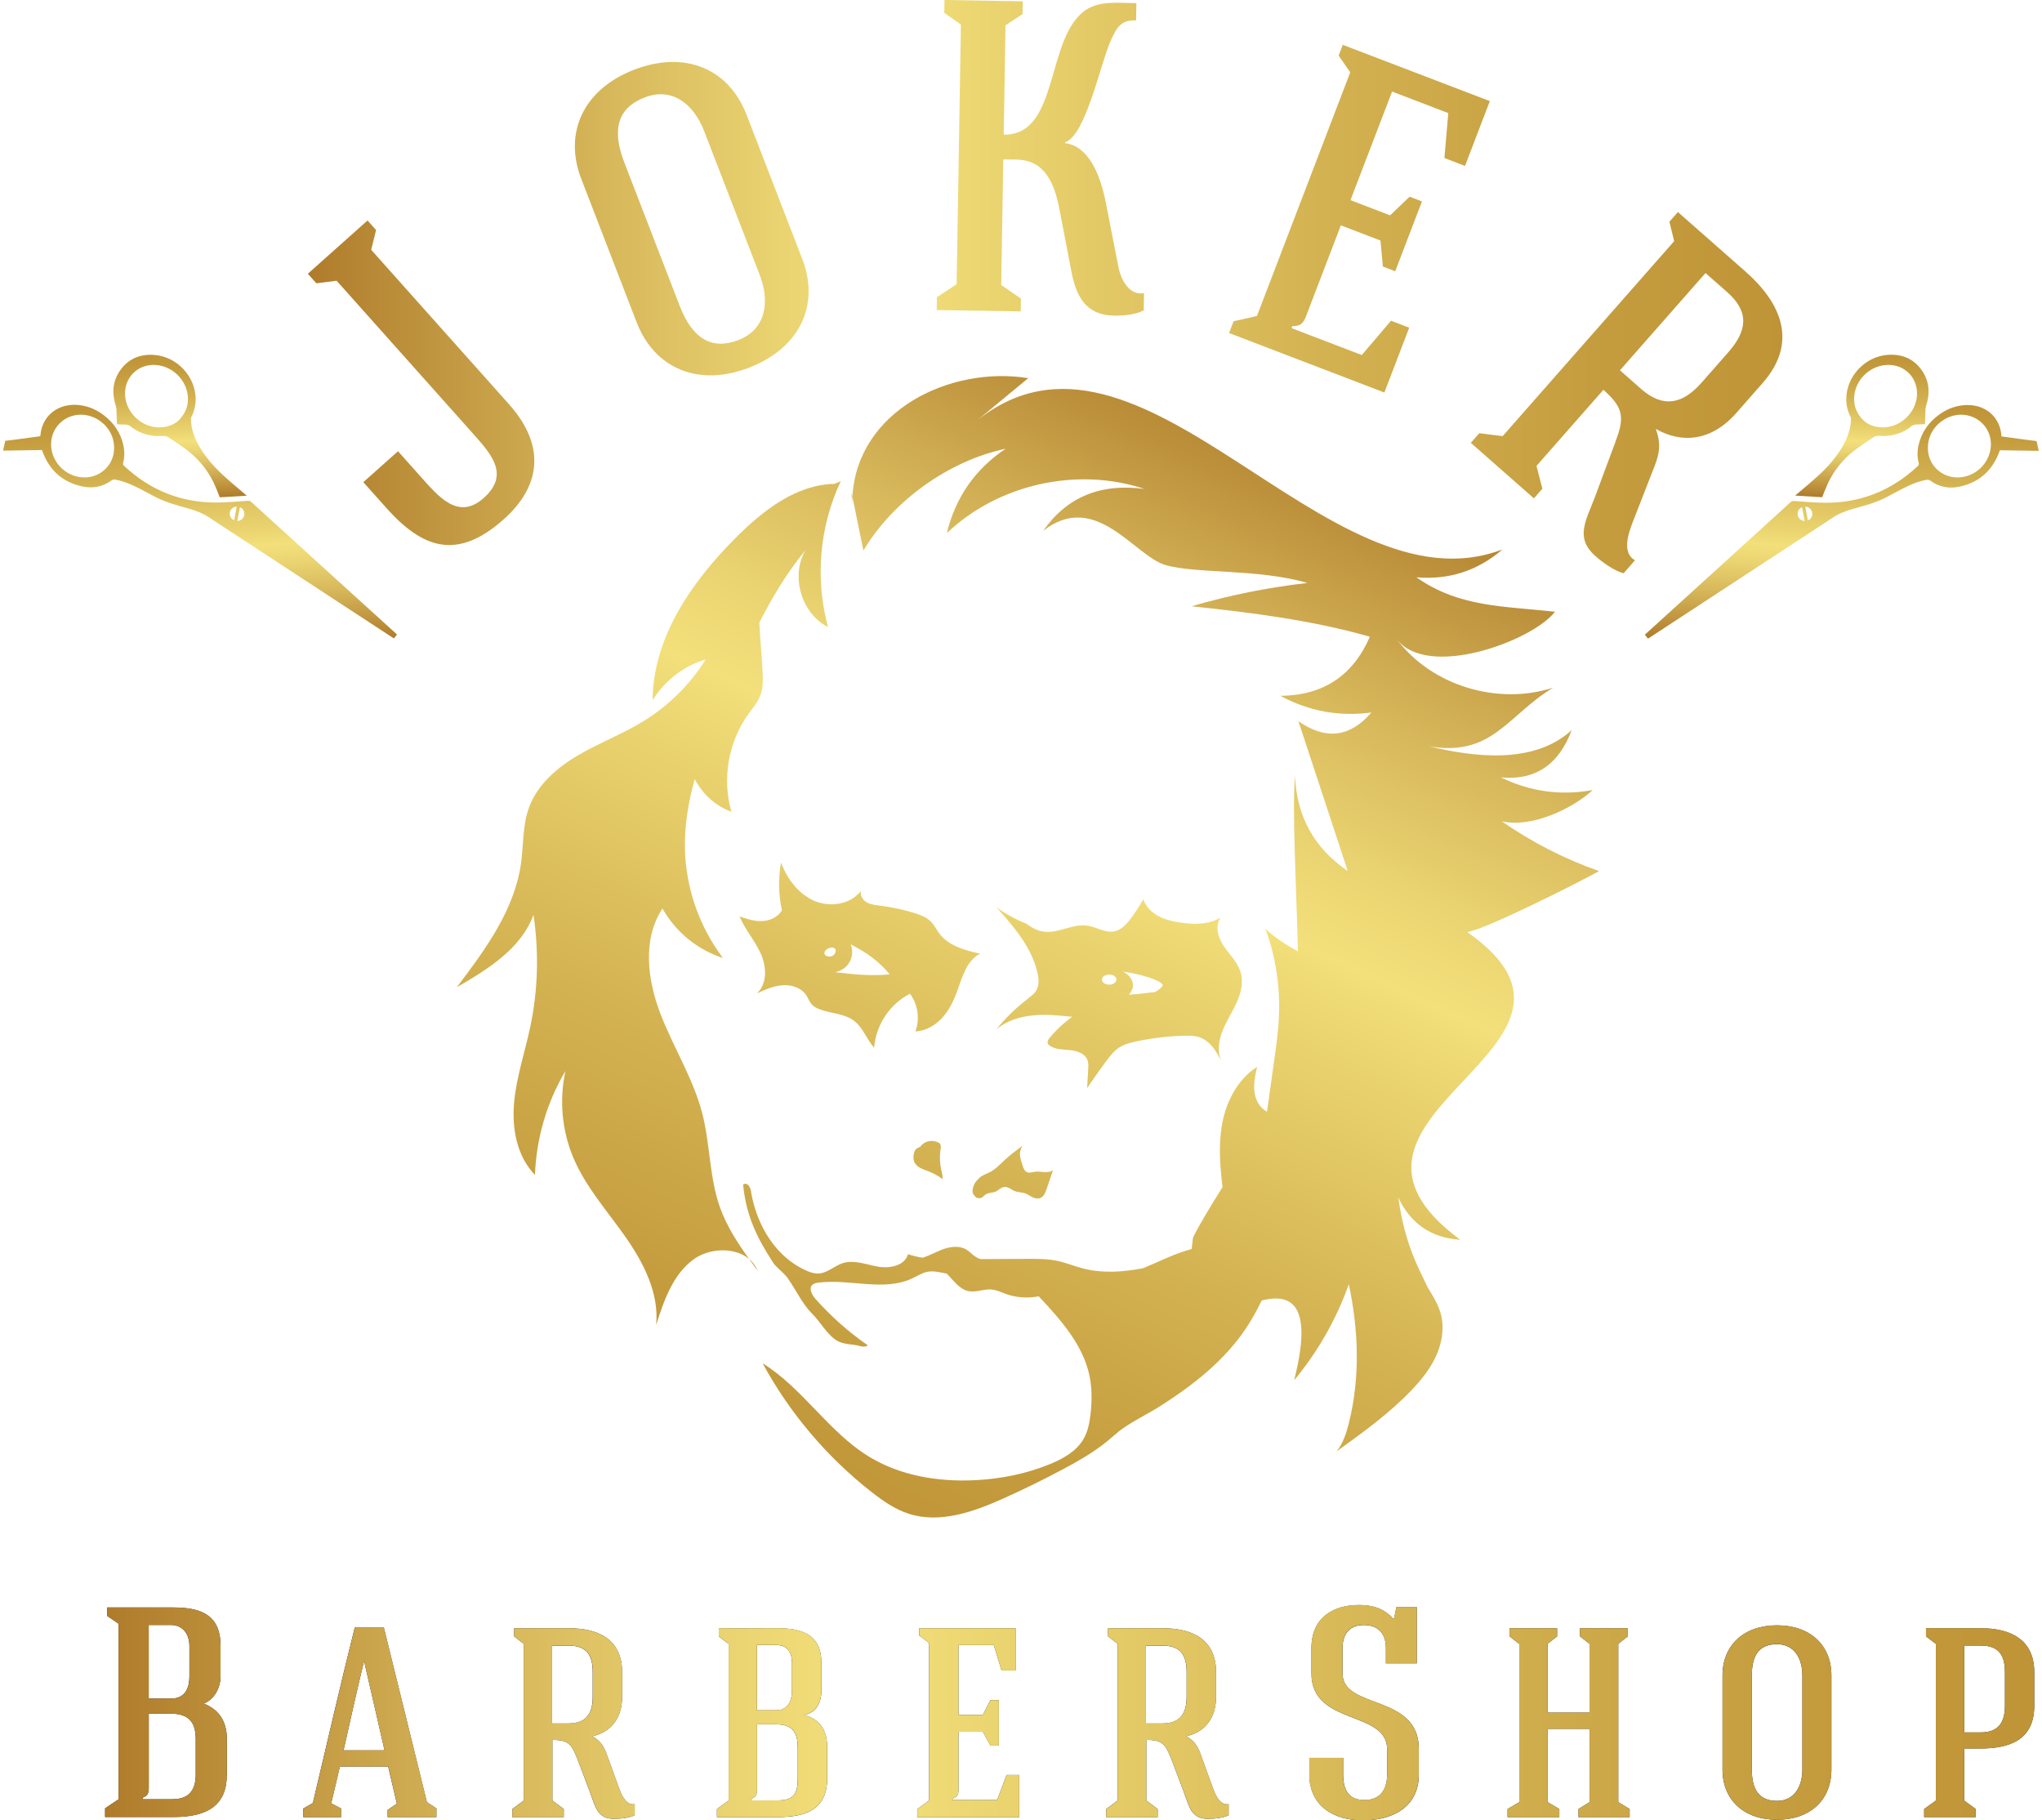 <?xml version="1.0" encoding="UTF-8"?>
<svg id="Layer_1" xmlns="http://www.w3.org/2000/svg" version="1.1" xmlns:xlink="http://www.w3.org/1999/xlink" viewBox="0 0 266.58 238.38" width="267" height="238">
  <!-- Generator: Adobe Illustrator 29.5.0, SVG Export Plug-In . SVG Version: 2.1.0 Build 137)  -->
  <defs>
    <linearGradient id="_3" data-name="3" x1="13.33" y1="224.23" x2="265.99" y2="224.23" gradientUnits="userSpaceOnUse">
      <stop offset="0" stop-color="#af7b2b"/>
      <stop offset=".05" stop-color="#b98b37"/>
      <stop offset=".21" stop-color="#d8b95c"/>
      <stop offset=".33" stop-color="#ebd572"/>
      <stop offset=".4" stop-color="#f3e07b"/>
      <stop offset=".44" stop-color="#edd873"/>
      <stop offset=".68" stop-color="#d4b352"/>
      <stop offset=".88" stop-color="#c49c3e"/>
      <stop offset="1" stop-color="#bf9437"/>
    </linearGradient>
    <linearGradient id="_31" data-name="3" x1="13.33" y1="225.52" x2="265.99" y2="225.52" xlink:href="#_3"/>
    <linearGradient id="_32" data-name="3" x1="13.33" y1="225.7" x2="265.99" y2="225.7" xlink:href="#_3"/>
    <linearGradient id="_33" data-name="3" x1="13.33" y1="225.58" x2="265.99" y2="225.58" xlink:href="#_3"/>
    <linearGradient id="_34" data-name="3" x1="13.33" y1="225.58" x2="265.99" y2="225.58" xlink:href="#_3"/>
    <linearGradient id="_35" data-name="3" x1="13.33" y1="225.7" x2="265.99" y2="225.7" xlink:href="#_3"/>
    <linearGradient id="_36" data-name="3" x1="13.33" y1="224.27" x2="265.99" y2="224.27" xlink:href="#_3"/>
    <linearGradient id="_37" data-name="3" x1="13.33" y1="225.58" x2="265.99" y2="225.58" xlink:href="#_3"/>
    <linearGradient id="_38" data-name="3" x1="13.33" y1="225.56" x2="265.99" y2="225.56" xlink:href="#_3"/>
    <linearGradient id="_39" data-name="3" x1="13.33" y1="225.58" x2="265.99" y2="225.58" xlink:href="#_3"/>
    <linearGradient id="_310" data-name="3" x1="359.31" y1="-488.69" x2="392.62" y2="-488.69" gradientTransform="translate(538.17 411.35) rotate(-93.8)" xlink:href="#_3"/>
    <linearGradient id="_311" data-name="3" x1="379.24" y1="-490.47" x2="398.49" y2="-490.47" gradientTransform="translate(538.17 411.35) rotate(-93.8)" xlink:href="#_3"/>
    <linearGradient id="_312" data-name="3" x1="39.88" y1="50.11" x2="233" y2="50.11" xlink:href="#_3"/>
    <linearGradient id="_313" data-name="3" x1="39.88" y1="28.64" x2="233" y2="28.64" xlink:href="#_3"/>
    <linearGradient id="_314" data-name="3" x1="39.88" y1="20.66" x2="233" y2="20.66" xlink:href="#_3"/>
    <linearGradient id="_315" data-name="3" x1="39.88" y1="28.65" x2="233" y2="28.65" xlink:href="#_3"/>
    <linearGradient id="_316" data-name="3" x1="39.88" y1="51.42" x2="233" y2="51.42" xlink:href="#_3"/>
    <linearGradient id="_317" data-name="3" x1="125.81" y1="33.62" x2="59.37" y2="176.91" xlink:href="#_3"/>
    <linearGradient id="_318" data-name="3" x1="153.49" y1="46.45" x2="87.05" y2="189.75" xlink:href="#_3"/>
    <linearGradient id="_319" data-name="3" x1="129.58" y1="35.37" x2="63.14" y2="178.66" xlink:href="#_3"/>
    <linearGradient id="_320" data-name="3" x1="148.49" y1="44.14" x2="82.05" y2="187.43" xlink:href="#_3"/>
    <linearGradient id="_321" data-name="3" x1="167.4" y1="52.91" x2="100.96" y2="196.2" xlink:href="#_3"/>
    <linearGradient id="_322" data-name="3" x1="177.3" y1="57.49" x2="110.86" y2="200.79" xlink:href="#_3"/>
    <linearGradient id="_323" data-name="3" x1="178.2" y1="57.91" x2="111.76" y2="201.21" xlink:href="#_3"/>
    <linearGradient id="_324" data-name="3" x1="134.02" y1="121.01" x2="134.02" y2="121.01" xlink:href="#_3"/>
    <linearGradient id="_325" data-name="3" x1="177.83" y1="57.73" x2="111.4" y2="201.03" xlink:href="#_3"/>
    <linearGradient id="_326" data-name="3" x1="134.02" y1="121.01" x2="134.02" y2="121.01" xlink:href="#_3"/>
    <linearGradient id="_327" data-name="3" x1="344.42" y1="-264.59" x2="377.73" y2="-264.59" gradientTransform="translate(-47 411.35) rotate(-86.2) scale(1 -1)" xlink:href="#_3"/>
    <linearGradient id="_328" data-name="3" x1="364.35" y1="-266.37" x2="383.6" y2="-266.37" gradientTransform="translate(-47 411.35) rotate(-86.2) scale(1 -1)" xlink:href="#_3"/>
  </defs>
  <rect x="-16.71" y="-30.81" width="300" height="300" display="none" fill="#c73637" opacity=".43"/>
  <g>
    <g>
      <g>
        <path d="M29.28,232.38c0,3.92-2.39,5.56-6.97,5.56h-8.97v-1.14l1.76-1.18v-23l-1.49-1.02v-1.1h8.66c3.64,0,6.19.98,6.19,5.02v3.96c0,1.53-.78,3.02-2.19,3.61,1.8.71,3.02,2.12,3.02,4.66v4.62ZM22.23,235.6c2.08,0,2.98-1.18,2.98-3.21v-4.62c0-2.27-.9-3.37-3.33-3.37h-2.82v9.72c0,.71-.16,1.06-.82,1.29v.2h4ZM24.38,219.49v-3.96c0-1.49-.82-2.74-2.43-2.74h-2.9v9.64h2.9c1.72,0,2.43-1.14,2.43-2.94Z" fill="#231f20"/>
        <path d="M44.09,231.33l-1.14,4.82,1.29.67v1.14h-4.94v-1.14l1.25-.71c1.72-7.25,3.68-15.79,5.49-23h3.8l5.64,22.88,1.25.82v1.14h-6.39v-.94l1.21-.82-1.14-4.86h-6.35ZM47.23,217.61c-.74,3.06-1.76,7.52-2.66,11.6h5.37l-2.66-11.6h-.04Z" fill="#231f20"/>
        <path d="M75.13,230.19c-.71-1.84-1.18-2.35-3.21-2.35v7.95l1.49,1.1v1.06h-6.74v-1.06l1.49-1.1v-20.53l-1.25-.98v-1.06h7.17c3.8,0,6.97,1.41,6.97,5.76v3.21c0,3.02-1.68,4.7-3.92,5.17,1.06.59,1.49,1.25,1.88,2.31.55,1.53,1.1,3.02,1.65,4.55.35.94.94,2.23,2.04,2.04v1.45c-.74.35-1.84.47-2.63.47-2.27.04-2.51-1.57-3.21-3.45l-1.72-4.55ZM71.87,215.5v10.19h2.16c2.31,0,3.17-1.29,3.17-3.49v-3.21c0-2.19-.74-3.49-3.13-3.49h-2.19Z" fill="#231f20"/>
        <path d="M101.54,237.95h-8.07v-1.06l1.53-1.1v-20.53l-1.29-.98v-1.06c2.86.04,4.86,0,7.72,0,3.29,0,5.72.9,5.72,4.55v3.57c0,1.61-.63,2.94-2.31,3.25,2.04.47,3.06,1.92,3.06,4.19v4.15c0,4.11-2.94,5.02-6.43,5.02h.08ZM104.04,228.78c0-2-.74-2.98-2.9-2.98h-2.43v8.58c0,.67-.16.98-.78,1.18v.2h3.53c2.04,0,2.59-.86,2.59-2.82v-4.15ZM103.3,217.77c0-1.37-.59-2.35-2.04-2.35h-2.55v8.54h2.51c1.68,0,2.08-1.41,2.08-2.63v-3.57Z" fill="#231f20"/>
        <path d="M119.72,237.95v-1.06l1.53-1.1v-20.65l-1.29-.98v-.94h12.62v5.52h-1.84l-1.02-3.33h-4.62v9.13h3.21l.98-1.92h1.1v5.96h-1.1l-.98-1.8h-3.21v7.64c0,.59-.16.9-.78,1.1v.2h5.84l1.25-3.29h1.65v5.53h-13.32Z" fill="#231f20"/>
        <path d="M152.91,230.19c-.71-1.84-1.18-2.35-3.21-2.35v7.95l1.49,1.1v1.06h-6.74v-1.06l1.49-1.1v-20.53l-1.25-.98v-1.06h7.17c3.8,0,6.97,1.41,6.97,5.76v3.21c0,3.02-1.68,4.7-3.92,5.17,1.06.59,1.49,1.25,1.88,2.31.55,1.53,1.1,3.02,1.65,4.55.35.94.94,2.23,2.04,2.04v1.45c-.74.35-1.84.47-2.63.47-2.27.04-2.51-1.57-3.21-3.45l-1.72-4.55ZM149.65,215.5v10.19h2.16c2.31,0,3.17-1.29,3.17-3.49v-3.21c0-2.19-.74-3.49-3.13-3.49h-2.19Z" fill="#231f20"/>
        <path d="M178.26,235.72c2.08,0,2.98-1.37,2.98-3.33v-3.33c0-5.13-9.91-3.06-9.91-9.91v-3.33c0-4.11,3.02-5.64,6.19-5.64,1.57,0,3.17.31,4.47,1.76h.16l.31-1.49h2.66v7.37h-4.04v-2c0-1.96-1.06-3.02-2.9-3.02s-2.78,1.14-2.78,3.02v3.33c0,4.74,9.99,2.63,9.99,9.87v3.37c0,4.35-3.61,6-7.33,6s-7.01-1.84-7.01-6.03v-2.16h4.43v2.19c0,2.35,1.02,3.33,2.78,3.33Z" fill="#231f20"/>
        <path d="M198.52,215.26l-1.25-.98v-1.06h6.23v1.06l-1.25.98v9.01h5.49v-9.01l-1.25-.98v-1.06h6.27v1.06l-1.25.98v20.73l1.49.9v1.06h-6.7v-1.06l1.45-.9v-9.6h-5.49v9.6l1.53.9v1.06h-6.78v-1.06l1.53-.9v-20.73Z" fill="#231f20"/>
        <path d="M239.42,231.72c0,4-2.78,6.58-7.13,6.58s-7.13-2.63-7.13-6.58v-12.3c0-3.96,2.78-6.58,7.13-6.58s7.13,2.59,7.13,6.58v12.3ZM229,231.72c0,2.7,1.02,4.11,3.29,4.11s3.33-1.88,3.33-4.11v-12.3c0-2.27-1.06-4.11-3.33-4.11s-3.29,1.37-3.29,4.11v12.3Z" fill="#231f20"/>
        <path d="M265.99,223.37c0,4.47-3.21,5.6-7.09,5.6h-2.08v6.82l1.49,1.1v1.06h-6.74v-1.06l1.53-1.1v-20.53l-1.29-.98v-1.06h7.17c3.8,0,7.01,1.41,7.01,5.76v4.39ZM256.82,215.5v11.36h2.16c2.31,0,3.17-1.29,3.17-3.49v-4.39c0-2.19-.78-3.49-3.13-3.49h-2.19Z" fill="#231f20"/>
      </g>
      <g>
        <path d="M29.29,232.38c0,3.92-2.39,5.57-6.98,5.57h-8.97v-1.14l1.76-1.18v-23.01l-1.49-1.02v-1.1h8.66c3.64,0,6.19.98,6.19,5.02v3.96c0,1.53-.78,3.02-2.19,3.61,1.8.71,3.02,2.12,3.02,4.66v4.62ZM22.23,235.6c2.08,0,2.98-1.18,2.98-3.21v-4.62c0-2.27-.9-3.37-3.33-3.37h-2.82v9.72c0,.71-.16,1.06-.82,1.29v.2h4ZM24.39,219.49v-3.96c0-1.49-.82-2.74-2.43-2.74h-2.9v9.64h2.9c1.73,0,2.43-1.14,2.43-2.94Z" fill="url(#_3)"/>
        <path d="M44.1,231.33l-1.14,4.82,1.29.67v1.14h-4.94v-1.14l1.25-.71c1.73-7.25,3.68-15.79,5.49-23.01h3.8l5.64,22.89,1.25.82v1.14h-6.39v-.94l1.21-.82-1.14-4.86h-6.35ZM47.23,217.61c-.74,3.06-1.76,7.52-2.66,11.6h5.37l-2.66-11.6h-.04Z" fill="url(#_31)"/>
        <path d="M75.13,230.19c-.71-1.84-1.18-2.35-3.21-2.35v7.96l1.49,1.1v1.06h-6.74v-1.06l1.49-1.1v-20.54l-1.25-.98v-1.06h7.17c3.8,0,6.98,1.41,6.98,5.76v3.21c0,3.02-1.68,4.7-3.92,5.17,1.06.59,1.49,1.25,1.88,2.31.55,1.53,1.1,3.02,1.65,4.55.35.94.94,2.23,2.04,2.04v1.45c-.74.35-1.84.47-2.63.47-2.27.04-2.51-1.57-3.21-3.45l-1.73-4.55ZM71.88,215.49v10.19h2.16c2.31,0,3.18-1.29,3.18-3.49v-3.21c0-2.19-.74-3.49-3.14-3.49h-2.19Z" fill="url(#_32)"/>
        <path d="M101.54,237.95h-8.07v-1.06l1.53-1.1v-20.54l-1.29-.98v-1.06c2.86.04,4.86,0,7.72,0,3.29,0,5.72.9,5.72,4.55v3.57c0,1.61-.63,2.94-2.31,3.25,2.04.47,3.06,1.92,3.06,4.19v4.15c0,4.12-2.94,5.02-6.43,5.02h.08ZM104.05,228.78c0-2-.74-2.98-2.9-2.98h-2.43v8.58c0,.67-.16.98-.78,1.18v.2h3.53c2.04,0,2.59-.86,2.59-2.82v-4.15ZM103.3,217.76c0-1.37-.59-2.35-2.04-2.35h-2.55v8.54h2.51c1.68,0,2.08-1.41,2.08-2.63v-3.57Z" fill="url(#_33)"/>
        <path d="M119.72,237.95v-1.06l1.53-1.1v-20.65l-1.29-.98v-.94h12.62v5.53h-1.84l-1.02-3.33h-4.62v9.13h3.21l.98-1.92h1.1v5.96h-1.1l-.98-1.8h-3.21v7.64c0,.59-.16.9-.78,1.1v.2h5.84l1.25-3.29h1.65v5.53h-13.33Z" fill="url(#_34)"/>
        <path d="M152.91,230.19c-.71-1.84-1.18-2.35-3.21-2.35v7.96l1.49,1.1v1.06h-6.74v-1.06l1.49-1.1v-20.54l-1.25-.98v-1.06h7.17c3.8,0,6.98,1.41,6.98,5.76v3.21c0,3.02-1.68,4.7-3.92,5.17,1.06.59,1.49,1.25,1.88,2.31.55,1.53,1.1,3.02,1.65,4.55.35.94.94,2.23,2.04,2.04v1.45c-.74.35-1.84.47-2.63.47-2.27.04-2.51-1.57-3.21-3.45l-1.73-4.55ZM149.65,215.49v10.19h2.16c2.31,0,3.18-1.29,3.18-3.49v-3.21c0-2.19-.74-3.49-3.14-3.49h-2.19Z" fill="url(#_35)"/>
        <path d="M178.26,235.71c2.08,0,2.98-1.37,2.98-3.33v-3.33c0-5.13-9.92-3.06-9.92-9.92v-3.33c0-4.12,3.02-5.64,6.19-5.64,1.57,0,3.17.31,4.47,1.76h.16l.31-1.49h2.66v7.37h-4.04v-2c0-1.96-1.06-3.02-2.9-3.02s-2.78,1.14-2.78,3.02v3.33c0,4.74,9.99,2.63,9.99,9.88v3.37c0,4.35-3.61,6-7.33,6s-7.02-1.84-7.02-6.04v-2.16h4.43v2.19c0,2.35,1.02,3.33,2.78,3.33Z" fill="url(#_36)"/>
        <path d="M198.52,215.26l-1.25-.98v-1.06h6.23v1.06l-1.25.98v9.01h5.49v-9.01l-1.25-.98v-1.06h6.27v1.06l-1.25.98v20.73l1.49.9v1.06h-6.7v-1.06l1.45-.9v-9.6h-5.49v9.6l1.53.9v1.06h-6.78v-1.06l1.53-.9v-20.73Z" fill="url(#_37)"/>
        <path d="M239.43,231.72c0,4-2.78,6.58-7.13,6.58s-7.13-2.63-7.13-6.58v-12.31c0-3.96,2.78-6.58,7.13-6.58s7.13,2.59,7.13,6.58v12.31ZM229,231.72c0,2.7,1.02,4.12,3.29,4.12s3.33-1.88,3.33-4.12v-12.31c0-2.27-1.06-4.12-3.33-4.12s-3.29,1.37-3.29,4.12v12.31Z" fill="url(#_38)"/>
        <path d="M265.99,223.37c0,4.47-3.21,5.6-7.09,5.6h-2.08v6.82l1.49,1.1v1.06h-6.74v-1.06l1.53-1.1v-20.54l-1.29-.98v-1.06h7.17c3.8,0,7.01,1.41,7.01,5.76v4.39ZM256.82,215.49v11.37h2.16c2.31,0,3.17-1.29,3.17-3.49v-4.39c0-2.19-.78-3.49-3.14-3.49h-2.19Z" fill="url(#_39)"/>
      </g>
    </g>
    <g>
      <g>
        <path d="M.33,57.72c.48-.06.96-.11,1.44-.18,1.03-.14,2.05-.28,3.08-.42,0-.04.02-.08.02-.12.2-2.43,2.1-4.02,4.51-3.99,1.37.02,2.59.48,3.68,1.28,1.36,1,2.28,2.31,2.66,3.96.18.79.19,1.59-.02,2.37-.04.16-.01.26.11.37,3.44,3.23,7.52,4.86,12.24,4.82,1.32-.01,2.63-.14,3.95-.23.19-.01.33.01.48.15,3.79,3.46,7.59,6.91,11.39,10.36,2.5,2.27,5.01,4.55,7.51,6.82.06.05.11.11.19.18-.14.17-.27.34-.41.51-.51-.33-1-.66-1.5-.98-2.83-1.85-5.67-3.7-8.5-5.56-2.74-1.8-5.49-3.59-8.23-5.39-1.97-1.29-3.95-2.57-5.92-3.88-.87-.58-1.83-.95-2.83-1.22-1.41-.38-2.81-.77-4.12-1.42-.77-.39-1.52-.82-2.29-1.21-.98-.49-1.98-.94-3.08-1.13-.21-.04-.37,0-.55.13-1.16.84-2.47,1.05-3.83.75-2.58-.57-4.3-2.15-5.19-4.63-.01-.03-.02-.07-.04-.13-1.69.03-3.39.06-5.1.08.09-.43.19-.84.28-1.26l.06-.06ZM13.23,55.58c-.61-.56-1.21-.91-1.89-1.11-2.71-.79-5.28,1.27-5.06,4.04.18,2.24,2.11,4.01,4.36,4.01,2.04,0,3.72-1.52,3.87-3.54.1-1.37-.4-2.52-1.28-3.4ZM30.24,68.13c.11-.6.22-1.19.34-1.8-.5.04-.86.38-.91.84-.05.42.2.84.58.95ZM31,66.42c-.12.61-.23,1.21-.34,1.81.49-.04.85-.37.91-.82.06-.42-.17-.83-.57-.99Z" fill="url(#_310)"/>
        <path d="M14.89,55.55c-.02-.66-.03-1.29-.06-1.92,0-.17-.04-.34-.09-.5-.5-1.56-.44-3.07.46-4.46,1.07-1.65,2.66-2.33,4.58-2.19,2.97.22,5.39,2.8,5.42,5.76,0,.84-.18,1.63-.56,2.37-.05.09-.06.2-.06.31.04,1.32.48,2.51,1.15,3.63.83,1.41,1.91,2.61,3.1,3.71.93.86,1.92,1.66,2.88,2.49.05.04.09.09.18.16-1.21.07-2.38.14-3.53.21-.26-.63-.49-1.26-.77-1.85-.8-1.69-1.96-3.11-3.43-4.26-.78-.61-1.63-1.15-2.46-1.7-.25-.17-.53-.24-.85-.22-1.43.09-2.76-.22-3.94-1.07,0,0-.01,0-.02-.01-.35-.39-.8-.43-1.28-.42-.23,0-.45-.02-.73-.03ZM23.07,54.95c.72-.78,1.04-1.52,1.11-2.36.2-2.44-1.79-4.67-4.27-4.8-2.32-.12-4.1,1.69-3.95,4.01.15,2.29,2.22,4.21,4.53,4.17,1.07-.02,1.99-.39,2.59-1.02Z" fill="url(#_311)"/>
      </g>
      <g>
        <path d="M43.65,36.76l-2.64.34-1.12-1.25,7.82-6.98,1.12,1.25-.64,2.59,18.05,20.23c4.9,5.49,4.11,10.78-.69,15.06-6.14,5.48-10.68,3.78-15.38-1.49l-3.01-3.37,4.54-4.05,3.01,3.37c2.28,2.55,4.88,5.73,8.21,2.76,3.33-2.97,1.18-5.55-1.21-8.23l-18.05-20.23Z" fill="url(#_312)"/>
        <path d="M104.63,33.85c2.36,6.1-.31,11.73-6.96,14.3-6.59,2.55-12.37.12-14.71-5.93l-7.26-18.8c-2.34-6.05.31-11.73,6.9-14.28,6.65-2.57,12.4-.2,14.76,5.91l7.26,18.8ZM88.59,40.05c1.63,4.21,4.13,5.86,7.69,4.48,3.62-1.4,4.15-5.02,2.79-8.53l-7.26-18.8c-1.38-3.57-4.18-5.84-7.8-4.44-3.57,1.38-4.33,4.22-2.68,8.49l7.26,18.8Z" fill="url(#_313)"/>
        <path d="M148.36,2.67c-1.97-.09-2.56.94-3.35,2.73-1.32,2.99-3.27,12.4-5.95,13.23v.12c3.01.34,4.57,3.96,5.32,7.68l1.66,8.48c.37,1.92,1.56,3.85,3.36,3.47l-.04,2.26c-1.17.62-2.85.71-3.89.69-3.71-.06-4.94-2.51-5.58-5.77l-1.55-8.08c-.69-3.6-1.98-6.52-5.63-6.58l-1.74-.03c-.09,5.5-.18,10.95-.27,16.45l2.58,1.78-.03,1.68c-3.36-.05-7.7-.13-11-.18l.03-1.68,2.58-1.7c.19-11.35.37-22.65.56-34l-2.18-1.54.03-1.68,10.25.17-.03,1.68-2.23,1.47-.23,14.31c7.35.12,5.42-12.71,10.75-16.33,1.87-1.24,4.42-.91,6.62-.88l-.04,2.26Z" fill="url(#_314)"/>
        <path d="M160.53,43.64l.6-1.57,3.06-.69c4.08-10.66,8.16-21.31,12.22-31.91l-1.52-2.19.54-1.41c6.6,2.53,12.66,4.85,19.26,7.37l-3.25,8.49-2.7-1.04.51-5.88-7.36-2.82c-1.8,4.71-3.62,9.47-5.45,14.22l5.19,1.99,2.55-2.44,1.62.62c-1.01,2.65-2.49,6.49-3.5,9.14l-1.62-.62-.31-3.4-5.19-1.99c-1.53,4-3.04,7.95-4.58,11.95-.33.87-.73,1.27-1.78,1.24l-.1.27c3.08,1.18,6.11,2.34,9.2,3.52l3.83-4.49,2.38.91-3.25,8.49c-6.76-2.59-13.52-5.18-20.34-7.79Z" fill="url(#_315)"/>
        <path d="M211.18,57.72c1.2-3.11.95-4.41-1.62-6.67-2.41,2.74-6.31,7.18-8.76,9.96l.77,2.99-1.11,1.26c-2.52-2.22-5.74-5.05-8.26-7.27l1.11-1.26,3.06.38c7.42-8.44,15.04-17.09,22.46-25.53l-.62-2.55,1.11-1.26,8.83,7.77c4.7,4.13,6.95,9.28,2.29,14.59l-3.48,3.96c-3.29,3.74-7.21,3.99-10.54,2.07.69,1.84.53,3.17-.18,4.94l-2.89,7.41c-.6,1.56-1.31,3.94.35,4.86l-1.49,1.7c-1.25-.33-2.71-1.39-3.67-2.23-2.74-2.41-1.28-4.6-.12-7.67l2.77-7.44ZM222.94,35.75c-4.17,4.74-7.04,8-11.21,12.74l2.78,2.45c2.91,2.56,5.46,1.95,7.91-.83l3.48-3.96c2.45-2.78,2.86-5.27-.14-7.91l-2.83-2.49Z" fill="url(#_316)"/>
      </g>
      <g>
        <path d="M111.17,66.09c0-.36,0-.72.03-1.07-.04-.19-.08-.37-.11-.56l.08,1.63Z" fill="url(#_317)"/>
        <g>
          <path d="M97.67,164.85c.37.52.75,1.03,1.12,1.54-.25-.63-.64-1.14-1.12-1.54Z" fill="url(#_318)"/>
          <path d="M109.7,63l-.83.36c-5.04.1-9.37,3.49-12.93,7.05-5.78,5.78-10.86,13.1-10.89,21.28,1.56-2.55,4.08-4.49,6.94-5.33-2.04,3.26-4.83,6.04-8.1,8.05-2.74,1.69-5.79,2.85-8.57,4.47-2.78,1.63-5.39,3.87-6.48,6.91-.84,2.33-.69,4.88-1.04,7.33-.87,6.08-4.69,11.27-8.4,16.16,4.07-2.36,8.45-5.06,10.04-9.49.74,4.9.6,9.93-.44,14.78-.7,3.29-1.81,6.52-2.1,9.88-.29,3.36.38,7,2.74,9.4.17-4.77,1.55-9.5,3.99-13.6-.84,3.81-.46,7.88,1.08,11.46,1.63,3.8,4.45,6.93,6.82,10.32,2.37,3.39,4.37,7.35,3.98,11.46,1.01-3.16,2.16-6.52,4.81-8.51,2.11-1.59,5.46-1.7,7.35-.13-1.52-2.12-2.94-4.32-3.81-6.76-1.39-3.92-1.27-8.21-2.3-12.24-1.18-4.61-3.81-8.7-5.51-13.15-1.7-4.44-2.35-9.77.29-13.73,1.7,3.05,4.59,5.42,7.92,6.48-3.09-4.08-4.86-9.14-4.98-14.26-.07-3.11.44-6.16,1.28-9.16,1.02,1.94,2.74,3.53,4.81,4.27-1.25-4.3-.41-9.15,2.21-12.78.57-.79,1.22-1.53,1.57-2.44.36-.96.35-2.01.3-3.04-.1-2.16-.33-4.34-.43-6.5,1.71-3.37,3.65-6.59,6.05-9.5-2,3.38-.55,8.31,2.95,10.07-1.73-6.3-1.12-13.22,1.68-19.12Z" fill="url(#_319)"/>
        </g>
        <path d="M122.56,122.19c-.34-.46-.59-.98-.97-1.4-.62-.68-1.53-1.01-2.42-1.28-1.41-.42-2.86-.73-4.33-.91-.6-.08-1.23-.14-1.75-.44-.53-.3-.92-.93-.75-1.51-1.36,1.8-4.08,2.21-6.15,1.3-2.07-.91-3.52-2.88-4.33-4.99-.37,2.06-.33,4.2.12,6.24-.45.79-1.37,1.29-2.29,1.39-1.11.13-2.22-.21-3.26-.59.72,1.72,2,3.16,2.77,4.86.77,1.7.89,3.96-.49,5.22,1.08-.49,2.18-.98,3.36-1.06,1.18-.08,2.46.33,3.11,1.32.24.38.39.82.68,1.16.28.33.68.53,1.09.68,1.5.56,3.26.54,4.52,1.53,1.15.89,1.61,2.41,2.59,3.49.21-2.95,2.05-5.73,4.69-7.07,1.04,1.39,1.32,3.32.71,4.94,1.34-.06,2.59-.78,3.5-1.77.91-.99,1.5-2.22,1.96-3.48.68-1.87,1.25-4.06,3.03-4.94-2.01-.42-4.17-1.03-5.39-2.68ZM108.55,125.19c-.39.17-.87.01-.98-.24s.11-.6.51-.77c.39-.17.8-.11.91.14.11.25-.05.7-.44.87ZM108.93,127.31c1.28-.21,2.25-1.31,2.25-2.64,0-.35-.07-.69-.19-1,1.94.97,3.75,2.23,5.1,3.92-2.38.25-4.78,0-7.15-.28Z" fill="url(#_320)"/>
        <path d="M120.3,150.23c-.3-.08-.63.08-.82.32-.19.25-.26.57-.27.88-.01.21,0,.43.07.63.12.37.43.65.76.85.34.19.71.31,1.07.45.68.26,1.32.61,1.91,1.04.03-.45-.1-.89-.2-1.33-.17-.83-.2-1.69-.07-2.53.04-.26.09-.55-.07-.76-.07-.1-.18-.16-.3-.21-.47-.21-1.03-.22-1.51-.02s-.86.61-1.04,1.09l.46-.41Z" fill="url(#_321)"/>
        <path d="M127.82,154.26c.42-.39.99-.55,1.5-.82.68-.37,1.21-.95,1.78-1.48.74-.7,1.56-1.31,2.37-1.92-.55,1.08-.3,1.44.03,2.6.1.37.29.76.65.88.22.07.46.02.68-.03,1.05-.25,1.69.28,2.64-.23-.28.82-.56,1.64-.84,2.47-.15.45-.35.94-.78,1.14-.52.23-1.12-.09-1.6-.4-.74-.48-1.39-.19-2.13-.67-.29-.19-.6-.38-.94-.37-.34.01-.63.22-.9.43-.59.46-1.24.18-1.79.69-.13.12-.25.24-.41.31-.26.11-.58.04-.77-.16s-.48-.44-.32-1.1c.16-.66.42-.93.83-1.32Z" fill="url(#_322)"/>
        <g>
          <path d="M191.69,122.06c2.36-.29,15.07-6.72,17.3-7.99-4.55-1.6-8.8-3.78-12.75-6.53,3.84.94,9.28-1.63,11.92-4.08-4.19.76-8.2.2-12.03-1.66,4.48.43,7.58-1.64,9.28-6.19-4.99,4.57-12.92,3.51-18.74,2.11,8.36,1.46,10.33-4.07,16.31-7.67-7.25,2.36-15.96-.25-20.53-6.41,4.01,5.4,17.81.31,20.77-3.53-6.61-.75-12.5-.54-18.15-4.51,4.28.36,8.03-.86,11.27-3.65-23.09,8.82-47.33-34.32-68.94-16.78,2.28-1.88,4.56-3.77,6.84-5.65-10.18-1.64-22.37,4.21-23.03,15.51.48,2.36.96,4.71,1.44,7.07,3.89-6.54,11.19-11.76,18.63-13.34-4,2.68-6.57,6.37-7.7,11.05,6.73-6.41,17.07-8.72,25.89-5.78-5.75-.78-10.18,1.05-13.28,5.49,6.84-5.39,11.94,3.26,15.99,4.46,3.96,1.18,12.24.48,18.62,2.36-5.14.58-10.2,1.6-15.17,3.05,7.83.83,15.76,1.82,23.35,3.99-2.22,5.11-6.13,7.69-11.72,7.74,3.74,2.02,7.71,2.75,11.92,2.18-2.8,3.26-5.99,3.64-9.56,1.14,2.15,6.54,4.31,13.08,6.46,19.62-4.4-3-6.7-7.15-6.9-12.47-.4,4.61.16,14.18.38,22.98-1.53-.81-2.97-1.75-4.25-2.93,1.31,3.58,1.91,7.42,1.77,11.23-.07,2.01-.35,4-.63,5.98-.31,2.24-.63,4.48-.94,6.72-.97-.48-1.53-1.57-1.65-2.64-.12-1.08.11-2.16.35-3.22-2.64,1.67-4.15,4.73-4.64,7.82-.42,2.62-.2,5.29.11,7.93-1.57,2.49-2.99,4.85-3.86,6.58-.07.51-.12,1.01-.18,1.52-.27.07-.55.15-.82.24-1.91.6-3.69,1.52-5.55,2.28-2.62.49-5.27.69-7.83.03-1.14-.29-2.24-.75-3.39-1-1.28-.27-2.6-.26-3.91-.26-2.05,0-4.11.02-6.16.03-.2-.07-.39-.15-.57-.26-.47-.29-.84-.73-1.31-1.01-.94-.54-2.12-.36-3.13.02-.86.33-1.68.79-2.55,1.07-.66-.1-1.3-.25-1.93-.46-.41,1.5-2.39,1.9-3.92,1.63-1.53-.27-3.11-.93-4.59-.47-1.13.35-2.06,1.33-3.24,1.37-.59.02-1.17-.2-1.71-.45-4.52-2.11-6.6-6.86-7.13-10.5-.4-1.21-1-.69-1-.69.4,4.08,1.77,6.89,3.96,10.26.34.53,1.44,1.35,1.87,1.97,1.2,1.74,1.96,3.44,3.25,4.72,1.03,1.02,1.8,2.49,2.98,3.33.76.54,1.67.6,2.57.71.6.08,1.2.42,1.7.05-2.52-1.74-4.82-3.79-6.86-6.08-.46-.52-.91-1.36-.41-1.84.2-.19.48-.24.75-.28,4.12-.56,8.59,1.21,12.35-.57.66-.31,1.28-.73,1.99-.86.83-.16,1.68.09,2.52.24.88.88,1.64,2.05,2.83,2.29,1,.21,2.02-.3,3.03-.21.67.06,1.28.36,1.91.59,1.36.49,2.85.58,4.27.3,2.85,3.04,5.77,6.3,6.64,10.36.35,1.66.34,3.38.15,5.06-.13,1.13-.35,2.28-.92,3.27-.92,1.59-2.63,2.55-4.33,3.26-3.12,1.29-6.48,1.96-9.85,2.13-4.87.25-9.92-.59-14.06-3.17-5.21-3.24-8.57-8.9-13.79-12.14,3.53,6.5,8.41,12.27,14.23,16.83,1.51,1.18,3.12,2.31,4.95,2.89,4.09,1.3,8.49-.28,12.41-2.04,2.64-1.19,5.24-2.46,7.8-3.83,2.34-1.25,4.64-2.59,6.61-4.38.06-.05.12-.1.17-.15v.04c.15-.13.29-.27.43-.4,1.65-1.29,3.7-2.22,5.47-3.35,4.27-2.72,8.37-5.91,11.22-10.16.78-1.17,1.46-2.4,2.07-3.67,4.22-1.08,6.67.95,4.25,10.45,3.14-3.79,5.52-7.98,7.16-12.58,1.29,6.01,1.49,12.2.02,18.14-.33,1.33-.76,2.68-1.62,3.75,3.42-2.46,6.87-4.94,9.79-7.99,1.28-1.34,2.47-2.81,3.24-4.5.77-1.69,1.1-3.63.64-5.43-.33-1.29-1.05-2.43-1.75-3.57-1.09-2.39-2.96-5.45-3.84-11.76,1.62,3.44,4.32,5.29,8.12,5.54-22.34-16.47,22.65-25.09.92-40.29Z" fill="url(#_323)"/>
          <path d="M134.02,121.01" fill="url(#_324)"/>
          <path d="M134.21,130.78c-1.53,1.15-2.92,2.49-4.12,3.99,1.32-1.1,3.04-1.64,4.76-1.8,1.71-.17,3.44,0,5.15.18-1.1.78-2.09,1.71-2.95,2.75-.16.2-.33.44-.27.69.04.17.19.29.33.38.77.49,1.74.45,2.64.55.9.09,1.92.44,2.24,1.28.15.38.13.81.1,1.22-.05.82-.09,1.64-.14,2.46.85-1.24,1.71-2.47,2.61-3.67.44-.59.91-1.18,1.52-1.59.7-.47,1.53-.68,2.36-.86,2.02-.42,4.08-.67,6.15-.73.74-.02,1.49-.02,2.18.24,1.33.5,2.11,1.82,2.76,3.1-.54-1.18-.37-2.59.09-3.82.49-1.31,1.28-2.49,1.87-3.77.59-1.27.96-2.73.56-4.08-.39-1.29-1.43-2.27-2.19-3.39-.76-1.12-1.22-2.7-.4-3.77-1.54.95-3.49.94-5.29.67-1-.15-2-.37-2.89-.85s-1.66-1.24-1.97-2.21c-.49.88-1.04,1.73-1.64,2.53-.57.76-1.26,1.52-2.19,1.69-1.18.22-2.3-.58-3.5-.76-1.88-.28-3.71,1-5.6.8-.86-.09-1.65-.49-2.34-1.03-1.4-.55-2.72-1.27-3.94-2.15,2.25,2.53,4.58,5.22,5.34,8.52.19.81.26,1.71-.18,2.41-.26.41-.67.7-1.06.99ZM151.84,129.04c-.05.26-.84.85-1.08.88-.85.09-1.7.18-2.54.28-.18.02-.47.04-.82.05.34-.35.55-.77.55-1.24,0-.75-.53-1.41-1.32-1.77,2.15.25,5.32,1.22,5.21,1.8ZM144.84,127.62c.53,0,.95.29.95.66s-.43.66-.95.66-.95-.29-.95-.66.43-.66.95-.66Z" fill="url(#_325)"/>
        </g>
        <path d="M134.02,121.01" fill="url(#_326)"/>
      </g>
      <g>
        <path d="M266.3,57.78c.09.41.18.83.28,1.26-1.71-.03-3.4-.06-5.1-.08-.02.06-.03.09-.04.13-.9,2.48-2.61,4.06-5.19,4.63-1.36.3-2.67.09-3.83-.75-.18-.13-.34-.17-.55-.13-1.1.19-2.1.63-3.08,1.13-.77.39-1.52.82-2.29,1.21-1.31.65-2.71,1.04-4.12,1.42-1,.27-1.96.64-2.83,1.22-1.96,1.31-3.95,2.59-5.92,3.88-2.74,1.8-5.48,3.59-8.23,5.39-2.83,1.85-5.67,3.71-8.5,5.56-.49.32-.99.64-1.5.98-.14-.18-.27-.34-.41-.51.07-.07.13-.12.19-.18,2.5-2.27,5.01-4.55,7.51-6.82,3.8-3.45,7.59-6.9,11.39-10.36.15-.13.28-.16.48-.15,1.32.09,2.63.22,3.95.23,4.72.04,8.8-1.59,12.24-4.82.12-.11.15-.21.11-.37-.21-.79-.2-1.58-.02-2.37.38-1.66,1.3-2.96,2.66-3.96,1.09-.8,2.31-1.26,3.68-1.28,2.42-.04,4.31,1.55,4.51,3.99,0,.04.02.08.02.12,1.04.14,2.06.28,3.08.42.48.06.96.12,1.44.18l.06.06ZM252.07,58.98c.15,2.02,1.83,3.54,3.87,3.54,2.25,0,4.17-1.77,4.36-4.01.23-2.77-2.35-4.82-5.06-4.04-.68.2-1.28.55-1.89,1.11-.88.88-1.38,2.03-1.28,3.4ZM236.91,67.18c-.05-.46-.41-.8-.91-.84.11.6.23,1.2.34,1.8.37-.11.62-.53.58-.95ZM235.01,67.41c.06.45.42.78.91.82-.11-.6-.23-1.2-.34-1.81-.4.16-.63.57-.57.99Z" fill="url(#_327)"/>
        <path d="M250.96,55.58c-.48-.01-.94.03-1.28.42,0,0-.01,0-.02.01-1.18.85-2.51,1.16-3.94,1.07-.32-.02-.6.05-.85.22-.82.56-1.67,1.09-2.46,1.7-1.47,1.15-2.63,2.57-3.43,4.26-.28.6-.51,1.22-.77,1.85-1.15-.07-2.32-.14-3.53-.21.08-.08.13-.12.18-.16.96-.83,1.95-1.63,2.88-2.49,1.2-1.1,2.27-2.31,3.1-3.71.66-1.12,1.11-2.31,1.15-3.63,0-.1-.01-.22-.06-.31-.38-.74-.57-1.53-.56-2.37.03-2.95,2.45-5.54,5.42-5.76,1.93-.14,3.51.54,4.58,2.19.9,1.39.97,2.9.46,4.46-.05.16-.09.33-.09.5-.03.63-.04,1.27-.06,1.92-.27.01-.5.04-.73.03ZM246.1,55.97c2.3.04,4.38-1.88,4.53-4.17.15-2.32-1.63-4.13-3.95-4.01-2.49.12-4.48,2.36-4.27,4.8.07.84.39,1.59,1.11,2.36.6.63,1.52,1,2.59,1.02Z" fill="url(#_328)"/>
      </g>
    </g>
  </g>
</svg>